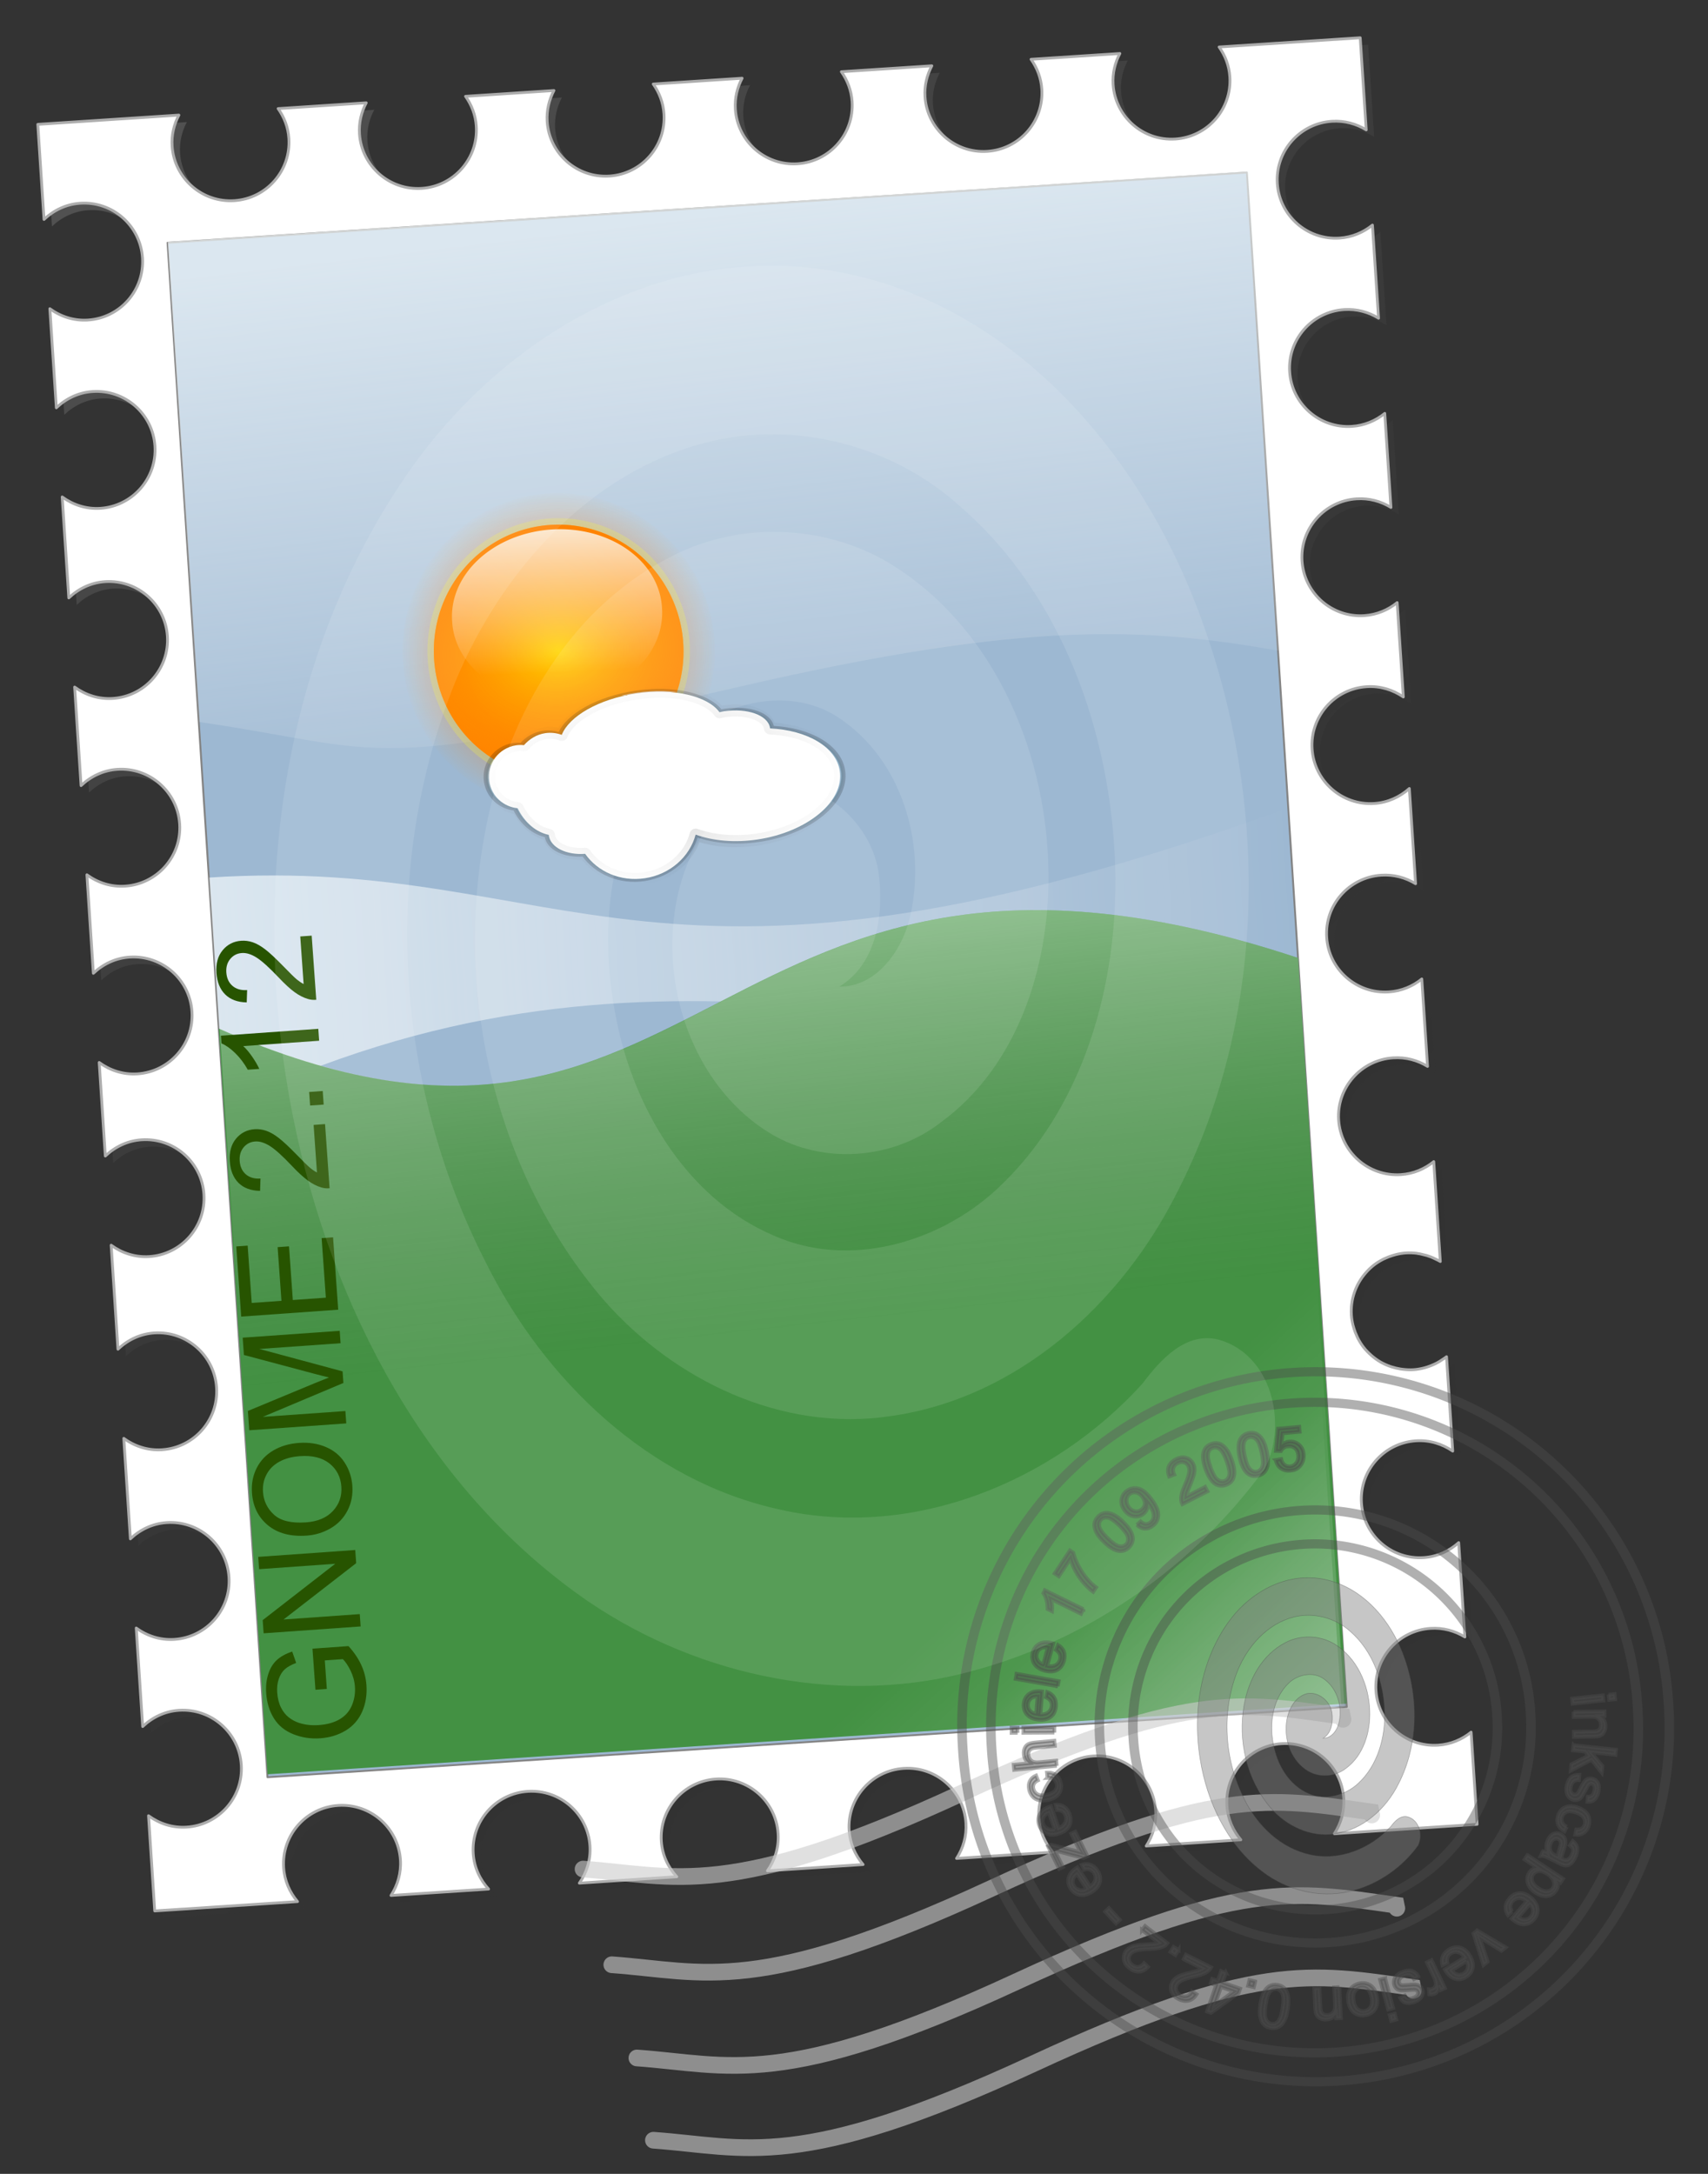 <?xml version="1.0" encoding="UTF-8" standalone="no"?>
<!-- Created with Inkscape (http://www.inkscape.org/) -->
<svg
    xmlns:inkscape="http://www.inkscape.org/namespaces/inkscape"
    xmlns:rdf="http://www.w3.org/1999/02/22-rdf-syntax-ns#"
    xmlns="http://www.w3.org/2000/svg"
    xmlns:sodipodi="http://sodipodi.sourceforge.net/DTD/sodipodi-0.dtd"
    xmlns:cc="http://creativecommons.org/ns#"
    xmlns:xlink="http://www.w3.org/1999/xlink"
    xmlns:dc="http://purl.org/dc/elements/1.1/"
    xmlns:svg="http://www.w3.org/2000/svg"
    xmlns:ns1="http://sozi.baierouge.fr"
    id="svg12263"
    sodipodi:docname="francobollo_gnome_ezechi_02_pd_ok.svg"
    inkscape:export-filename="C:\joanna\Gfx\drawings_vector\admin\thumbs\ezechiele\francobollo_gnome.png"
    viewBox="0 0 550 700"
    sodipodi:version="0.32"
    inkscape:export-xdpi="25.690908"
    version="1.0"
    inkscape:output_extension="org.inkscape.output.svg.inkscape"
    inkscape:export-ydpi="25.690908"
    inkscape:version="0.46"
    sodipodi:docbase="/junior/inkscape-files"
  >
  <rect x="0" y="0" width="550" height="700" fill="#333333" stroke="none"/>
  <defs
      id="defs12265"
    >
    <linearGradient
        id="linearGradient2486"
      >
      <stop
          id="stop2488"
          style="stop-color:#fbffff"
          offset="0"
      />
      <stop
          id="stop2490"
          style="stop-color:#ffffff;stop-opacity:0"
          offset="1"
      />
    </linearGradient
    >
    <linearGradient
        id="linearGradient11879"
        inkscape:collect="always"
      >
      <stop
          id="stop11881"
          style="stop-color:#adadad"
          offset="0"
      />
      <stop
          id="stop11883"
          style="stop-color:none"
          offset="1"
      />
    </linearGradient
    >
    <radialGradient
        id="radialGradient2677"
        gradientUnits="userSpaceOnUse"
        cy="609.92"
        cx="376.73"
        gradientTransform="matrix(1 0 0 1.011 0 -6.769)"
        r="394.68"
        inkscape:collect="always"
      >
      <stop
          id="stop2090"
          style="stop-color:#fb0000"
          offset="0"
      />
      <stop
          id="stop2092"
          style="stop-color:#ff8f00;stop-opacity:.016"
          offset="1"
      />
    </radialGradient
    >
    <radialGradient
        id="radialGradient2679"
        gradientUnits="userSpaceOnUse"
        cy="609.92"
        cx="376.73"
        gradientTransform="matrix(1.623 -2.0642e-7 1.613e-7 1.268 -234.77 -163.69)"
        r="315.4"
        inkscape:collect="always"
      >
      <stop
          id="stop2114"
          style="stop-color:#ff3500"
          offset="0"
      />
      <stop
          id="stop2116"
          style="stop-color:#ffff00;stop-opacity:.369"
          offset="1"
      />
    </radialGradient
    >
    <radialGradient
        id="radialGradient2681"
        gradientUnits="userSpaceOnUse"
        cy="609.92"
        cx="376.73"
        gradientTransform="matrix(1.623 -2.0642e-7 1.613e-7 1.268 -234.77 -163.69)"
        r="315.4"
        inkscape:collect="always"
      >
      <stop
          id="stop2132"
          style="stop-color:#ffff00"
          offset="0"
      />
      <stop
          id="stop2134"
          style="stop-color:#ff2d00;stop-opacity:.369"
          offset="1"
      />
    </radialGradient
    >
    <radialGradient
        id="radialGradient2683"
        gradientUnits="userSpaceOnUse"
        cy="609.92"
        cx="376.73"
        gradientTransform="matrix(1 0 0 1.014 0 -8.263)"
        r="323.33"
        inkscape:collect="always"
      >
      <stop
          id="stop2152"
          style="stop-color:#ff0000"
          offset="0"
      />
      <stop
          id="stop2154"
          style="stop-color:#fcff30;stop-opacity:.274"
          offset="1"
      />
    </radialGradient
    >
    <linearGradient
        id="linearGradient2685"
        y2="474.17"
        gradientUnits="userSpaceOnUse"
        x2="320.23"
        y1="249.86"
        x1="325.56"
        inkscape:collect="always"
      >
      <stop
          id="stop2182"
          style="stop-color:#fbffff"
          offset="0"
      />
      <stop
          id="stop2184"
          style="stop-color:#ffffff;stop-opacity:0"
          offset="1"
      />
    </linearGradient
    >
    <linearGradient
        id="linearGradient2687"
        y2="795.43"
        gradientUnits="userSpaceOnUse"
        x2="423.92"
        gradientTransform="matrix(.816 0 0 .816 60.5 76.244)"
        y1="495.48"
        x1="423.92"
        inkscape:collect="always"
      >
      <stop
          id="stop4421"
          style="stop-color:#ffffff"
          offset="0"
      />
      <stop
          id="stop4423"
          style="stop-color:#ffffff;stop-opacity:.651"
          offset="0"
      />
      <stop
          id="stop4425"
          style="stop-color:#137676;stop-opacity:.119"
          offset="0"
      />
    </linearGradient
    >
    <radialGradient
        id="radialGradient2689"
        gradientUnits="userSpaceOnUse"
        cy="622.3"
        cx="406.84"
        gradientTransform="matrix(1 0 0 .546 -.436 254.3)"
        r="225"
        inkscape:collect="always"
      >
      <stop
          id="stop3534"
          style="stop-color:#000000;stop-opacity:.702"
          offset="0"
      />
      <stop
          id="stop3536"
          style="stop-color:#000000;stop-opacity:0"
          offset="1"
      />
    </radialGradient
    >
    <linearGradient
        id="linearGradient2784"
        y2="777.03"
        xlink:href="#linearGradient2486"
        gradientUnits="userSpaceOnUse"
        x2="551.99"
        gradientTransform="matrix(.434 0 0 .434 224.26 253.32)"
        y1="910.72"
        x1="660.54"
        inkscape:collect="always"
    />
    <linearGradient
        id="linearGradient2812"
        y2="777.03"
        xlink:href="#linearGradient2486"
        gradientUnits="userSpaceOnUse"
        x2="551.99"
        gradientTransform="matrix(.608 0 0 .608 110.78 94.775)"
        y1="910.72"
        x1="660.54"
        inkscape:collect="always"
    />
    <linearGradient
        id="linearGradient2815"
        y2="701.48"
        gradientUnits="userSpaceOnUse"
        x2="377.03"
        gradientTransform="matrix(.607 -.04 .04 .606 115.27 87.029)"
        y1="277.89"
        x1="358.49"
        inkscape:collect="always"
      >
      <stop
          id="stop2480"
          style="stop-color:#ffffff;stop-opacity:.526"
          offset="0"
      />
      <stop
          id="stop2482"
          style="stop-color:#ffffff;stop-opacity:.537"
          offset=".5"
      />
      <stop
          id="stop2484"
          style="stop-color:#767676;stop-opacity:.075"
          offset="1"
      />
    </linearGradient
    >
    <linearGradient
        id="linearGradient2818"
        y2="465.66"
        xlink:href="#linearGradient2486"
        gradientUnits="userSpaceOnUse"
        x2="398.44"
        gradientTransform="matrix(.606 -.04 .034 .521 116.48 95.77)"
        y1="110.12"
        x1="377.26"
        inkscape:collect="always"
    />
    <linearGradient
        id="linearGradient2822"
        y2="399.77"
        xlink:href="#linearGradient2486"
        gradientUnits="userSpaceOnUse"
        x2="663.19"
        gradientTransform="matrix(.606 -.04 .04 .606 120.75 148.74)"
        y1="399.77"
        x1="88.69"
        inkscape:collect="always"
    />
    <linearGradient
        id="linearGradient2827"
        y2="919.31"
        xlink:href="#linearGradient11879"
        gradientUnits="userSpaceOnUse"
        x2="848.4"
        gradientTransform="matrix(.909 -.059 .059 .909 -244.73 -139.53)"
        y1="311.72"
        x1="407.16"
        inkscape:collect="always"
    />
  </defs
  >
  <sodipodi:namedview
      id="base"
      bordercolor="#666666"
      inkscape:pageshadow="2"
      inkscape:window-width="1280"
      pagecolor="#ffffff"
      inkscape:zoom="0.385"
      inkscape:window-x="-4"
      showgrid="false"
      borderopacity="1.0"
      inkscape:current-layer="layer1"
      inkscape:cx="521.50796"
      inkscape:cy="383.34558"
      inkscape:window-y="-4"
      inkscape:window-height="744"
      showborder="true"
      inkscape:pageopacity="0"
      inkscape:document-units="px"
  />
  <g
      id="layer1"
      inkscape:label="Livello 1"
      inkscape:groupmode="layer"
      transform="translate(-120.55 -68.098)"
    >
    <path
        id="rect2161"
        style="opacity:.256;stroke-linejoin:round;stroke:url(#linearGradient2827);stroke-linecap:round;stroke-width:.899;fill:url(#linearGradient2827)"
        d="m135.28 110.38l2 30.62c3.09-2.93 7.11-4.91 11.69-5.21 10.38-0.68 19.35 7.2 20.03 17.58s-7.19 19.35-17.57 20.03c-4.58 0.3-8.82-1.14-12.26-3.65l2.08 31.91c3.09-2.95 7.12-4.94 11.71-5.24 10.37-0.68 19.36 7.18 20.04 17.56s-7.2 19.37-17.58 20.05c-4.59 0.3-8.84-1.15-12.29-3.67l2.13 32.52c3.09-2.95 7.11-4.94 11.7-5.24 10.38-0.68 19.37 7.18 20.05 17.56s-7.21 19.37-17.58 20.05c-4.59 0.3-8.85-1.15-12.29-3.67l2.08 31.74c3.08-2.95 7.11-4.94 11.7-5.24 10.38-0.68 19.37 7.21 20.05 17.58 0.68 10.38-7.21 19.35-17.59 20.03-4.59 0.3-8.84-1.14-12.28-3.67l2.07 31.74c3.09-2.95 7.12-4.92 11.71-5.22 10.38-0.68 19.36 7.19 20.04 17.57s-7.2 19.35-17.58 20.03c-4.59 0.3-8.84-1.15-12.29-3.67l1.97 30.12c3.09-2.95 7.12-4.93 11.71-5.23 10.38-0.68 19.36 7.18 20.04 17.56s-7.2 19.37-17.58 20.05c-4.59 0.3-8.84-1.15-12.29-3.67l2.2 33.5c3.08-2.95 7.11-4.94 11.7-5.24 10.38-0.68 19.37 7.21 20.05 17.59 0.68 10.37-7.21 19.34-17.59 20.02-4.59 0.3-8.84-1.14-12.28-3.66l2.11 32.36c3.09-2.95 7.12-4.94 11.71-5.24 10.38-0.68 19.36 7.19 20.04 17.56 0.68 10.38-7.2 19.37-17.58 20.05-4.59 0.3-8.84-1.15-12.29-3.67l2.08 31.74c3.09-2.95 7.11-4.94 11.7-5.24 10.38-0.68 19.37 7.21 20.05 17.59s-7.21 19.35-17.59 20.02c-4.58 0.3-8.84-1.14-12.28-3.66l2.01 30.65 45.98-3.01c-2.53-2.97-4.21-6.73-4.48-10.93-0.68-10.38 7.19-19.35 17.56-20.03 10.38-0.68 19.37 7.19 20.05 17.57 0.28 4.2-0.91 8.14-3.04 11.42l31.44-2.05c-2.8-3.06-4.67-6.99-4.96-11.44-0.68-10.38 7.19-19.35 17.57-20.02 10.38-0.68 19.34 7.18 20.02 17.56 0.29 4.45-1.04 8.59-3.42 11.98l31.38-2.05c-2.8-3.05-4.68-6.98-4.97-11.43-0.68-10.38 7.18-19.35 17.56-20.03s19.37 7.19 20.05 17.56c0.29 4.46-1.06 8.6-3.44 11.99l30.81-2.02c-2.54-2.98-4.23-6.73-4.51-10.93-0.67-10.38 7.21-19.35 17.59-20.03s19.35 7.19 20.03 17.57c0.27 4.2-0.9 8.14-3.02 11.42l30.99-2.03c-2.53-2.98-4.22-6.73-4.5-10.93-0.68-10.38 7.21-19.35 17.59-20.03s19.34 7.19 20.02 17.57c0.28 4.2-0.91 8.14-3.04 11.43l30.49-2c-2.54-2.98-4.23-6.73-4.5-10.93-0.68-10.38 7.21-19.35 17.58-20.03 10.38-0.68 19.35 7.19 20.03 17.57 0.28 4.2-0.89 8.14-3.02 11.42l45.99-3.01-1.95-29.69c-2.92 2.37-6.56 3.93-10.61 4.2-10.38 0.67-19.34-7.19-20.02-17.57s7.18-19.37 17.56-20.05c4.04-0.26 7.86 0.81 11.07 2.78l-1.99-30.39c-3.03 2.72-6.92 4.54-11.29 4.83-10.38 0.68-19.35-7.21-20.03-17.59-0.68-10.37 7.19-19.34 17.56-20.02 4.38-0.29 8.47 1.01 11.83 3.32l-1.99-30.4c-0.44 0.36-0.93 0.65-1.4 0.97-0.47 0.31-0.93 0.62-1.43 0.89-0.4 0.22-0.81 0.42-1.23 0.62-0.69 0.31-1.39 0.59-2.12 0.82-0.02 0.01-0.03 0.02-0.05 0.02-0.03 0.01-0.05 0.02-0.08 0.03h-0.02c-0.27 0.08-0.53 0.17-0.8 0.24-1.12 0.29-2.28 0.51-3.48 0.59s-2.38 0.01-3.53-0.13c-0.24-0.03-0.47-0.07-0.71-0.11-0.03 0-0.06 0-0.1-0.01-0.91-0.15-1.8-0.36-2.67-0.64-0.03-0.01-0.07-0.02-0.11-0.03-0.02-0.01-0.04-0.01-0.06-0.02-0.14-0.04-0.27-0.09-0.41-0.14-0.02-0.01-0.04-0.01-0.06-0.02-1.06-0.38-2.11-0.85-3.08-1.41-1.05-0.62-2-1.34-2.91-2.13-0.91-0.8-1.76-1.66-2.5-2.62-0.69-0.89-1.28-1.86-1.8-2.87-0.01-0.01-0.02-0.02-0.02-0.04-0.01 0 0-0.01 0-0.01-0.08-0.16-0.15-0.31-0.23-0.47-0.01-0.03-0.02-0.06-0.04-0.09-0.39-0.82-0.72-1.67-0.99-2.56 0-0.02-0.01-0.05-0.02-0.07v-0.02c-0.07-0.23-0.14-0.46-0.2-0.69 0-0.02-0.02-0.03-0.02-0.04-0.28-1.12-0.49-2.26-0.57-3.45-0.17-2.59 0.2-5.09 1-7.41 0.8-2.3 2.06-4.42 3.65-6.23 0.79-0.91 1.65-1.75 2.61-2.49 0.89-0.69 1.86-1.28 2.87-1.81 0.01 0 0.02-0.01 0.04-0.02h0.02c0.13-0.07 0.25-0.13 0.38-0.2 0.02 0 0.04-0.01 0.06-0.02 0.04-0.02 0.07-0.03 0.11-0.04 0.82-0.39 1.68-0.72 2.56-0.99 0.03-0.01 0.05-0.02 0.08-0.02 0-0.01 0.01 0 0.02 0 0.23-0.07 0.45-0.14 0.69-0.2l0.01-0.02h0.02c1.12-0.29 2.26-0.49 3.45-0.57s2.35-0.02 3.49 0.11c0.01 0 0.02 0.02 0.04 0.02 0.28 0.03 0.55 0.09 0.82 0.13 0.01 0.01 0.02 0 0.02 0 0.03 0.01 0.05 0.01 0.08 0.02 0.02 0 0.04 0.01 0.06 0.01 0.37 0.07 0.73 0.18 1.1 0.27s0.74 0.16 1.1 0.27c0.45 0.14 0.88 0.28 1.31 0.45 0.52 0.21 1.03 0.45 1.53 0.7 0.51 0.25 1.03 0.48 1.51 0.78l-2.1-32.18c-2.93 2.38-6.57 3.93-10.61 4.2-10.38 0.68-19.35-7.21-20.03-17.59-0.68-10.37 7.19-19.34 17.57-20.02 4.04-0.27 7.85 0.78 11.06 2.76l-1.84-28.16c-2.93 2.37-6.57 3.91-10.61 4.18-10.38 0.68-19.35-7.19-20.03-17.57s7.19-19.35 17.57-20.03c4.04-0.26 7.85 0.79 11.06 2.76l-2.01-30.67c-3.03 2.72-6.91 4.54-11.29 4.83-10.38 0.68-19.35-7.19-20.02-17.57-0.68-10.38 7.18-19.37 17.56-20.05 4.38-0.28 8.46 1.02 11.82 3.32l-1.99-30.39c-2.92 2.37-6.56 3.93-10.6 4.2-10.38 0.68-19.35-7.21-20.03-17.59s7.18-19.35 17.56-20.03c4.05-0.26 7.86 0.81 11.07 2.78l-1.98-30.3c-2.93 2.38-6.57 3.94-10.61 4.2-10.38 0.68-19.35-7.21-20.03-17.58-0.68-10.38 7.19-19.35 17.56-20.03 4.05-0.27 7.86 0.8 11.07 2.78l-1.96-30c-2.93 2.38-6.57 3.93-10.61 4.2-10.38 0.68-19.35-7.19-20.03-17.57s7.19-19.36 17.57-20.04c4.04-0.27 7.85 0.8 11.06 2.77l-1.94-29.669-45.44 2.974c1.95 2.746 3.23 6.01 3.47 9.611 0.68 10.384-7.19 19.344-17.57 20.024s-19.35-7.18-20.02-17.563c-0.24-3.602 0.61-7.005 2.18-9.981l-28.61 1.873c1.94 2.746 3.22 6.01 3.46 9.611 0.68 10.38-7.19 19.35-17.57 20.03-10.37 0.68-19.36-7.19-20.04-17.57-0.24-3.6 0.63-7.004 2.2-9.98l-29.14 1.908c1.94 2.745 3.23 6.009 3.46 9.612 0.68 10.38-7.18 19.35-17.56 20.03-10.38 0.67-19.35-7.19-20.03-17.57-0.23-3.6 0.61-7.006 2.18-9.981l-28.63 1.874c1.95 2.747 3.23 6.007 3.47 9.607 0.68 10.38-7.19 19.35-17.57 20.03s-19.36-7.19-20.04-17.56c-0.24-3.6 0.61-7.01 2.18-9.985l-28.48 1.865c1.94 2.74 3.23 6.01 3.46 9.61 0.68 10.38-7.2 19.35-17.58 20.03s-19.35-7.19-20.03-17.57c-0.23-3.6 0.62-7 2.19-9.98l-28.39 1.86c1.95 2.74 3.23 6.01 3.47 9.61 0.68 10.38-7.19 19.35-17.57 20.03s-19.35-7.19-20.03-17.57c-0.23-3.6 0.61-7 2.19-9.98l-45.44 2.97z"
    />
    <path
        id="path11024"
        style="stroke-linejoin:round;stroke:#adadad;stroke-linecap:round;stroke-width:.899;fill:#ffffff"
        d="m132.72 108.14l2 30.62c3.08-2.94 7.11-4.92 11.68-5.22 10.38-0.68 19.35 7.2 20.03 17.58s-7.18 19.35-17.56 20.03c-4.58 0.3-8.83-1.14-12.27-3.65l2.09 31.91c3.09-2.95 7.11-4.94 11.7-5.24 10.38-0.68 19.37 7.18 20.05 17.56s-7.21 19.37-17.59 20.05c-4.58 0.3-8.84-1.15-12.28-3.67l2.13 32.52c3.08-2.95 7.11-4.94 11.7-5.24 10.38-0.68 19.37 7.18 20.05 17.56 0.67 10.38-7.21 19.37-17.59 20.05-4.59 0.3-8.84-1.15-12.28-3.67l2.07 31.74c3.09-2.95 7.12-4.94 11.71-5.24 10.37-0.68 19.36 7.21 20.04 17.59 0.68 10.37-7.2 19.34-17.58 20.02-4.59 0.3-8.84-1.14-12.29-3.66l2.08 31.73c3.09-2.95 7.11-4.92 11.7-5.22 10.38-0.68 19.37 7.19 20.05 17.57s-7.21 19.35-17.59 20.03c-4.59 0.3-8.84-1.15-12.28-3.67l1.97 30.13c3.09-2.95 7.11-4.94 11.7-5.24 10.38-0.68 19.37 7.18 20.05 17.56s-7.21 19.37-17.58 20.05c-4.59 0.3-8.85-1.15-12.29-3.67l2.19 33.5c3.09-2.95 7.12-4.94 11.71-5.24 10.37-0.68 19.36 7.21 20.04 17.59s-7.2 19.35-17.58 20.02c-4.59 0.3-8.84-1.14-12.29-3.66l2.12 32.36c3.09-2.95 7.11-4.94 11.7-5.24 10.38-0.68 19.37 7.19 20.05 17.57 0.68 10.37-7.21 19.36-17.59 20.04-4.58 0.3-8.84-1.14-12.28-3.66l2.08 31.73c3.08-2.95 7.11-4.93 11.7-5.24 10.38-0.67 19.37 7.21 20.05 17.59s-7.21 19.35-17.59 20.03c-4.59 0.3-8.84-1.15-12.28-3.67l2 30.66 45.99-3.01c-2.54-2.98-4.21-6.74-4.48-10.94-0.68-10.38 7.18-19.35 17.56-20.02 10.38-0.68 19.37 7.18 20.05 17.56 0.27 4.2-0.91 8.14-3.04 11.43l31.43-2.06c-2.8-3.05-4.66-6.99-4.95-11.44-0.68-10.38 7.18-19.34 17.56-20.02s19.35 7.18 20.03 17.56c0.29 4.45-1.04 8.59-3.42 11.99l31.38-2.06c-2.8-3.05-4.69-6.98-4.98-11.43-0.68-10.38 7.19-19.35 17.57-20.03s19.37 7.19 20.04 17.57c0.3 4.45-1.06 8.59-3.44 11.98l30.81-2.02c-2.53-2.98-4.22-6.73-4.5-10.93-0.68-10.38 7.21-19.35 17.59-20.03 10.37-0.68 19.34 7.19 20.02 17.57 0.28 4.2-0.89 8.14-3.02 11.42l31-2.02c-2.54-2.98-4.23-6.73-4.5-10.94-0.68-10.38 7.2-19.35 17.58-20.02 10.38-0.68 19.35 7.18 20.03 17.56 0.27 4.2-0.91 8.14-3.04 11.43l30.49-2c-2.54-2.98-4.23-6.73-4.5-10.93-0.68-10.38 7.2-19.35 17.58-20.03s19.35 7.19 20.03 17.57c0.27 4.2-0.9 8.14-3.02 11.42l45.98-3.01-1.94-29.69c-2.93 2.38-6.57 3.93-10.61 4.2-10.38 0.68-19.35-7.19-20.03-17.57s7.19-19.36 17.57-20.04c4.04-0.27 7.85 0.8 11.06 2.77l-1.99-30.39c-3.03 2.72-6.91 4.54-11.29 4.83-10.38 0.68-19.35-7.21-20.02-17.58-0.68-10.38 7.18-19.35 17.56-20.03 4.38-0.29 8.46 1.01 11.83 3.32l-1.99-30.4c-0.44 0.36-0.93 0.65-1.41 0.97-0.46 0.32-0.93 0.62-1.42 0.89-0.41 0.23-0.81 0.43-1.24 0.62-0.68 0.31-1.38 0.59-2.11 0.82-0.02 0.01-0.04 0.02-0.06 0.02-0.02 0.01-0.05 0.02-0.07 0.03h-0.02c-0.27 0.08-0.53 0.17-0.8 0.24-1.13 0.29-2.28 0.51-3.48 0.59-1.21 0.08-2.38 0.01-3.53-0.13-0.24-0.03-0.48-0.07-0.71-0.1-0.04-0.01-0.07-0.01-0.1-0.02-0.91-0.15-1.8-0.36-2.67-0.64-0.04-0.01-0.08-0.02-0.11-0.03-0.02-0.01-0.04-0.01-0.06-0.02-0.14-0.04-0.28-0.09-0.41-0.14-0.02-0.01-0.04-0.01-0.06-0.02-1.07-0.38-2.11-0.85-3.08-1.41-1.05-0.62-2.01-1.33-2.92-2.13-0.9-0.8-1.75-1.66-2.49-2.62-0.69-0.89-1.28-1.86-1.81-2.87 0-0.01-0.01-0.02-0.02-0.03v-0.02c-0.08-0.15-0.14-0.31-0.22-0.46-0.01-0.03-0.03-0.07-0.04-0.1-0.39-0.82-0.72-1.67-0.99-2.56-0.01-0.02-0.02-0.05-0.02-0.07v-0.02c-0.07-0.23-0.14-0.46-0.2-0.69-0.01-0.02-0.02-0.03-0.02-0.04-0.29-1.11-0.49-2.26-0.57-3.44-0.17-2.6 0.19-5.1 1-7.41 0.8-2.31 2.06-4.43 3.64-6.24 0.8-0.91 1.66-1.75 2.62-2.49 0.89-0.69 1.86-1.28 2.87-1.81 0.01 0 0.02-0.01 0.03-0.02h0.02c0.13-0.06 0.26-0.13 0.39-0.19l0.06-0.03c0.03-0.01 0.07-0.03 0.11-0.04 0.82-0.39 1.67-0.72 2.56-0.99 0.02-0.01 0.05-0.02 0.07-0.02h0.02c0.23-0.07 0.46-0.14 0.69-0.2 0.01 0 0.01-0.02 0.02-0.02h0.02c1.11-0.29 2.26-0.49 3.44-0.57 1.19-0.08 2.35-0.02 3.49 0.11 0.02 0.01 0.03 0.02 0.04 0.02 0.28 0.03 0.55 0.09 0.83 0.14 0.01 0 0.01-0.01 0.02-0.01 0.03 0.01 0.05 0.01 0.08 0.02 0.02 0 0.04 0.01 0.05 0.01 0.38 0.07 0.74 0.19 1.11 0.27 0.36 0.09 0.74 0.16 1.1 0.27 0.44 0.14 0.87 0.29 1.3 0.45 0.53 0.21 1.03 0.45 1.53 0.7 0.51 0.25 1.04 0.48 1.52 0.78l-2.11-32.18c-2.92 2.38-6.56 3.94-10.61 4.2-10.37 0.68-19.34-7.21-20.02-17.58-0.68-10.38 7.18-19.35 17.56-20.03 4.04-0.27 7.86 0.78 11.07 2.76l-1.85-28.16c-2.92 2.37-6.57 3.91-10.61 4.18-10.38 0.68-19.34-7.19-20.02-17.57s7.18-19.35 17.56-20.02c4.04-0.27 7.86 0.78 11.07 2.75l-2.01-30.67c-3.03 2.72-6.92 4.54-11.29 4.83-10.38 0.68-19.35-7.19-20.03-17.57s7.19-19.36 17.57-20.04c4.37-0.29 8.46 1.01 11.82 3.31l-1.99-30.39c-2.92 2.38-6.57 3.93-10.61 4.2-10.38 0.68-19.35-7.21-20.03-17.59s7.19-19.34 17.57-20.02c4.04-0.27 7.86 0.8 11.07 2.77l-1.99-30.29c-2.92 2.37-6.57 3.93-10.61 4.19-10.38 0.68-19.35-7.2-20.02-17.58-0.68-10.38 7.18-19.35 17.56-20.03 4.04-0.26 7.86 0.8 11.07 2.78l-1.97-30c-2.92 2.38-6.56 3.93-10.61 4.2-10.37 0.68-19.34-7.19-20.02-17.57s7.18-19.36 17.56-20.04c4.04-0.27 7.86 0.8 11.07 2.77l-1.94-29.668-45.44 2.974c1.95 2.746 3.23 6.01 3.46 9.612 0.68 10.382-7.18 19.342-17.56 20.022s-19.35-7.18-20.03-17.562c-0.23-3.602 0.61-7.005 2.18-9.98l-28.61 1.872c1.95 2.746 3.23 6.01 3.47 9.612 0.68 10.378-7.19 19.348-17.57 20.028s-19.36-7.19-20.04-17.567c-0.24-3.601 0.63-7.006 2.2-9.982l-29.14 1.908c1.94 2.745 3.22 6.009 3.46 9.611 0.68 10.38-7.19 19.35-17.57 20.03-10.37 0.68-19.34-7.19-20.02-17.57-0.24-3.601 0.61-7.004 2.18-9.98l-28.63 1.874c1.94 2.744 3.23 6.016 3.46 9.616 0.68 10.37-7.18 19.34-17.56 20.02s-19.37-7.18-20.05-17.56c-0.23-3.6 0.62-7.01 2.18-9.984l-28.47 1.864c1.94 2.74 3.23 6.01 3.46 9.61 0.68 10.38-7.21 19.35-17.58 20.03-10.38 0.68-19.35-7.19-20.03-17.57-0.24-3.6 0.61-7 2.18-9.98l-28.38 1.86c1.94 2.75 3.23 6.01 3.46 9.61 0.68 10.38-7.18 19.35-17.56 20.03s-19.35-7.19-20.03-17.57c-0.24-3.6 0.61-7 2.18-9.98l-45.43 2.98z"
    />
    <rect
        id="rect11026"
        style="stroke-linejoin:round;stroke:#838383;stroke-linecap:round;stroke-width:.608;fill:#9db8d2"
        transform="matrix(.998 -.065 .065 .998 0 0)"
        height="495.09"
        width="348.25"
        y="157.29"
        x="164.61"
    />
    <path
        id="path11028"
        sodipodi:nodetypes="ccccc"
        style="opacity:.657;fill:url(#linearGradient2822)"
        d="m187.98 350.68c116.11-7.6 141.56 52.8 348.33-22.8 1.61 24.62 3.22 49.23 4.83 73.84-116.11 7.6-212.62-42.5-348.33 22.8-1.61-24.61-3.22-49.22-4.83-73.84z"
    />
    <path
        id="path11030"
        sodipodi:nodetypes="ccccc"
        style="fill:#409240"
        d="m191.01 399.31c158.42 69.75 157.42-85.81 347.54-22.75 5.24 80.03 10.48 160.07 15.72 240.11-115.85 7.58-231.69 15.16-347.54 22.75-5.24-80.04-10.48-160.08-15.72-240.11z"
    />
    <path
        id="path11032"
        sodipodi:nodetypes="cccscc"
        style="opacity:.657;fill:url(#linearGradient2818)"
        d="m174.58 146.02l348.33-22.8c3.37 51.52 6.75 103.04 10.12 154.56-42.68-7.6-81.17-10.13-174.17 11.4-122.88 28.45-112.04 20.5-174.16 11.4-3.38-51.52-6.75-103.04-10.12-154.56z"
    />
    <path
        id="path11034"
        sodipodi:nodetypes="ccccc"
        style="opacity:.657;fill:url(#linearGradient2815)"
        d="m191.27 399.29c158.3 69.76 157.3-85.8 347.28-22.73 5.24 80.03 10.48 160.07 15.72 240.11-115.76 7.58-231.52 15.15-347.29 22.73-5.23-80.04-10.47-160.07-15.71-240.11z"
    />
    <rect
        id="rect11036"
        style="opacity:.232;fill:url(#linearGradient2812)"
        transform="matrix(.998 -.065 .065 .998 0 0)"
        height="148"
        width="167.3"
        y="504.18"
        x="344.84"
    />
    <g
        id="g11066"
        inkscape:label="Livello 1"
        transform="matrix(.259 -.017 .017 .259 220.09 179.49)"
      >
      <g
          id="g11068"
          transform="matrix(.519 0 0 .519 90.38 133.81)"
        >
        <path
            id="path11070"
            sodipodi:rx="315.4028"
            sodipodi:ry="319.78339"
            style="stroke-linejoin:round;stroke:url(#radialGradient2677);stroke-linecap:round;stroke-width:158.56;fill:#ff6400"
            sodipodi:type="arc"
            d="m692.13 609.92a315.4 319.78 0 1 1 -630.8 0 315.4 319.78 0 1 1 630.8 0z"
            transform="matrix(.946 0 0 .946 16.941 -67.574)"
            sodipodi:cy="609.92218"
            sodipodi:cx="376.73111"
        />
        <path
            id="path11072"
            sodipodi:rx="315.4028"
            sodipodi:ry="319.78339"
            style="fill:url(#radialGradient2679)"
            sodipodi:type="arc"
            d="m692.13 609.92a315.4 319.78 0 1 1 -630.8 0 315.4 319.78 0 1 1 630.8 0z"
            transform="matrix(.946 0 0 .946 16.941 -67.574)"
            sodipodi:cy="609.92218"
            sodipodi:cx="376.73111"
        />
        <path
            id="path11074"
            sodipodi:rx="315.4028"
            sodipodi:ry="319.78339"
            style="opacity:.789;fill:url(#radialGradient2681)"
            sodipodi:type="arc"
            d="m692.13 609.92a315.4 319.78 0 1 1 -630.8 0 315.4 319.78 0 1 1 630.8 0z"
            transform="matrix(.946 0 0 .946 16.941 -67.574)"
            sodipodi:cy="609.92218"
            sodipodi:cx="376.73111"
        />
        <path
            id="path11076"
            sodipodi:rx="315.4028"
            sodipodi:ry="319.78339"
            style="opacity:.789;stroke-linejoin:round;stroke:url(#radialGradient2683);stroke-linecap:round;stroke-width:15.856;fill:none"
            sodipodi:type="arc"
            d="m692.13 609.92a315.4 319.78 0 1 1 -630.8 0 315.4 319.78 0 1 1 630.8 0z"
            transform="matrix(.97 0 0 .97 7.876 -82.219)"
            sodipodi:cy="609.92218"
            sodipodi:cx="376.73111"
        />
      </g
      >
      <path
          id="path11078"
          sodipodi:rx="138.4687"
          sodipodi:ry="133.54538"
          style="opacity:.789;fill:url(#linearGradient2685)"
          sodipodi:type="arc"
          d="m464.02 383.4a138.47 133.55 0 1 1 -276.93 0 138.47 133.55 0 1 1 276.93 0z"
          transform="matrix(.942 0 0 .786 -21.55 51.454)"
          sodipodi:cy="383.40448"
          sodipodi:cx="325.55533"
      />
      <g
          id="g11080"
          transform="translate(-1.322 -22.475)"
        >
        <path
            id="path11082"
            style="opacity:.654;stroke-linejoin:round;stroke-opacity:.277;stroke:#000000;stroke-linecap:round;stroke-width:5.1;fill:url(#linearGradient2687)"
            d="m377.11 478.39c-47.45 3.92-86.15 22.98-96.97 45.54-6.5-2.79-13.5-4.05-20.7-3.46-10.62 0.88-20.17 5.7-27.82 13.22-3.25-0.54-6.59-0.74-10.03-0.45-22.06 1.82-38.5 21-36.7 42.82 1.53 18.57 15.8 33.03 33.6 35.82 7.33 18.14 21.06 31.52 37.09 35.8 0.02 0.28-0.02 0.55 0.01 0.82 1.25 15.2 20.6 26.06 44.18 25.75 14.15 23.26 42.24 37.95 73.28 35.39 32.4-2.68 58.54-23.36 67.71-50.27 21.22 9.14 48.44 13.56 77.74 11.14 63.54-5.25 112.55-40.45 109.4-78.57-2.52-30.57-37.85-53.75-84.51-59.04-0.01-0.16 0.02-0.31 0.01-0.47-1.33-16.06-26.74-27.08-56.71-24.6-1.96 0.16-3.79 0.51-5.69 0.78-13.59-21.19-55.53-34.21-103.89-30.22z"
        />
        <path
            id="path11084"
            style="stroke-linejoin:round;stroke-opacity:.277;stroke:url(#radialGradient2689);stroke-linecap:round;stroke-width:15;fill:#ffffff"
            d="m377.66 479.27c-46.57 3.89-84.54 22.8-95.16 45.19-6.38-2.77-13.25-4.03-20.31-3.44-10.42 0.88-19.79 5.66-27.3 13.13-3.18-0.54-6.47-0.74-9.84-0.46-21.65 1.81-37.78 20.85-36.01 42.51 1.5 18.42 15.5 32.77 32.97 35.55 7.2 18 20.67 31.27 36.4 35.52 0.01 0.28-0.02 0.55 0 0.82 1.23 15.08 20.22 25.86 43.36 25.56 13.88 23.07 41.45 37.66 71.9 35.11 31.8-2.65 57.45-23.18 66.45-49.89 20.82 9.08 47.53 13.46 76.28 11.06 62.35-5.21 110.45-40.14 107.36-77.98-2.48-30.34-37.15-53.34-82.93-58.59-0.01-0.16 0.02-0.31 0-0.46-1.3-15.95-26.23-26.88-55.64-24.42-1.92 0.16-3.73 0.51-5.58 0.77-13.34-21.02-54.5-33.95-101.95-29.98z"
        />
      </g
      >
    </g
    >
    <path
        id="text11086"
        style="fill:#275400"
        d="m225.79 611.95l-3.66 0.26-0.96-13.23 11.59-0.83c1.76 1.92 3.13 3.93 4.1 6.03s1.53 4.29 1.69 6.56c0.22 3.07-0.24 5.91-1.37 8.51-1.14 2.6-2.91 4.62-5.3 6.08-2.4 1.45-5.13 2.29-8.2 2.51-3.04 0.21-5.92-0.22-8.65-1.31-2.72-1.08-4.81-2.77-6.25-5.07-1.45-2.29-2.29-5-2.51-8.11-0.16-2.26 0.06-4.33 0.67-6.2 0.6-1.88 1.52-3.38 2.75-4.51s2.88-2.04 4.95-2.73l1.28 3.66c-1.55 0.58-2.76 1.25-3.62 2.01s-1.52 1.81-1.98 3.14c-0.45 1.33-0.62 2.78-0.51 4.36 0.13 1.89 0.54 3.5 1.21 4.84s1.51 2.39 2.5 3.17c1 0.78 2.08 1.37 3.23 1.76 1.99 0.65 4.12 0.9 6.37 0.74 2.79-0.19 5.08-0.84 6.89-1.93s3.1-2.59 3.88-4.48c0.78-1.9 1.1-3.88 0.95-5.94-0.12-1.79-0.59-3.51-1.4-5.17-0.81-1.65-1.64-2.89-2.48-3.72l-5.82 0.41 0.65 9.19zm10.89-20.13l-31.24 2.21-0.3-4.24 23.36-18.15-24.52 1.74-0.28-3.96 31.24-2.21 0.3 4.24-23.39 18.14 24.55-1.74 0.28 3.97zm-17.36-29.25c-5.19 0.37-9.35-0.74-12.48-3.31-3.13-2.58-4.85-6.07-5.16-10.47-0.21-2.89 0.3-5.53 1.51-7.95 1.22-2.41 3.01-4.31 5.39-5.7s5.13-2.2 8.26-2.42c3.17-0.22 6.05 0.22 8.64 1.32s4.61 2.78 6.06 5.03 2.27 4.74 2.47 7.45c0.2 2.94-0.32 5.62-1.58 8.03-1.25 2.42-3.07 4.31-5.44 5.68s-4.93 2.15-7.67 2.34zm-0.24-4.26c3.76-0.27 6.66-1.49 8.68-3.67s2.93-4.79 2.71-7.85c-0.22-3.11-1.5-5.59-3.83-7.45-2.33-1.85-5.5-2.64-9.52-2.35-2.54 0.18-4.73 0.76-6.57 1.76-1.83 0.99-3.22 2.35-4.14 4.08-0.93 1.73-1.32 3.62-1.17 5.68 0.2 2.93 1.39 5.38 3.55 7.34 2.16 1.97 5.59 2.79 10.29 2.46zm12.97-31.87l-31.24 2.21-0.44-6.22 21.59-8.96c2.02-0.83 3.52-1.43 4.52-1.82-1.16-0.27-2.87-0.71-5.12-1.3l-22.27-5.94-0.39-5.57 31.24-2.21 0.28 3.99-26.15 1.85 26.79 7.22 0.27 3.73-25.96 10.92 26.6-1.88 0.28 3.98zm-2.59-36.61l-31.24 2.22-1.6-22.59 3.68-0.26 1.31 18.45 9.57-0.68-1.23-17.28 3.67-0.26 1.22 17.28 10.64-0.75-1.36-19.18 3.68-0.26 1.66 23.31zm-7.92-59.5l3.68-0.27 1.46 20.65c-0.92 0.1-1.82 0.01-2.69-0.26-1.44-0.42-2.89-1.17-4.33-2.23-1.45-1.06-3.15-2.62-5.09-4.68-3.03-3.2-5.39-5.34-7.1-6.41-1.72-1.08-3.3-1.57-4.74-1.47-1.52 0.11-2.77 0.74-3.74 1.9-0.96 1.17-1.38 2.62-1.26 4.37 0.13 1.84 0.79 3.28 1.98 4.31 1.18 1.03 2.76 1.48 4.72 1.36l-0.13 3.97c-2.96-0.06-5.27-0.92-6.94-2.57-1.66-1.65-2.6-3.96-2.81-6.93-0.21-3 0.45-5.43 1.99-7.3 1.54-1.86 3.53-2.88 5.99-3.06 1.25-0.08 2.5 0.08 3.74 0.51 1.25 0.43 2.58 1.18 4 2.28 1.42 1.09 3.39 2.93 5.91 5.52 2.1 2.16 3.51 3.55 4.25 4.15 0.73 0.61 1.46 1.1 2.19 1.48l-1.08-15.32zm3.24-6.55l-4.37 0.31-0.31-4.37 4.37-0.31 0.31 4.37zm-1.73-24.4l0.27 3.84-24.44 1.73c0.95 0.86 1.91 2.01 2.9 3.44 0.99 1.44 1.74 2.74 2.27 3.9l-3.71 0.26c-1.16-2.07-2.52-3.86-4.06-5.36-1.55-1.51-3.03-2.54-4.42-3.12l-0.18-2.47 31.37-2.22zm-5.81-29.74l3.68-0.26 1.47 20.65c-0.93 0.09-1.82 0-2.7-0.26-1.44-0.43-2.89-1.17-4.33-2.23-1.45-1.06-3.14-2.63-5.09-4.69-3.02-3.19-5.39-5.33-7.1-6.41s-3.29-1.57-4.74-1.46c-1.52 0.1-2.77 0.74-3.73 1.9-0.97 1.16-1.39 2.61-1.27 4.36 0.13 1.85 0.79 3.29 1.98 4.31 1.18 1.03 2.76 1.49 4.72 1.36l-0.13 3.97c-2.96-0.06-5.27-0.92-6.94-2.57-1.66-1.65-2.6-3.96-2.81-6.93-0.21-3 0.45-5.43 1.99-7.29 1.54-1.87 3.54-2.89 5.99-3.06 1.25-0.09 2.5 0.08 3.74 0.5 1.25 0.43 2.58 1.19 4 2.28s3.39 2.93 5.91 5.52c2.1 2.17 3.51 3.55 4.25 4.16 0.74 0.6 1.47 1.09 2.19 1.47l-1.08-15.32z"
    />
    <rect
        id="rect9997"
        style="opacity:.232;fill:url(#linearGradient2784)"
        transform="matrix(.998 -.065 .065 .998 0 0)"
        height="105.78"
        width="119.58"
        y="545.95"
        x="391.56"
    />
    <g
        id="g35067"
        style="opacity:0.6;stroke:#cccccc"
        transform="matrix(.98 -.197 .197 .98 -405.11 428.28)"
      >
      <path
          id="path35058"
          sodipodi:nodetypes="cscscsc"
          style="stroke:#cccccc;stroke-linecap:round;stroke-width:5.371;fill:none"
          d="m657.06 467.78c28.88 8 43.67 19.43 124.75-0.03 76.91-18.46 93.56-11.02 124.75-0.02v0.5c0.01 0.17 0.01 0.34 0.01 0.5"
      />
      <path
          id="path35061"
          sodipodi:nodetypes="cscscsc"
          style="stroke:#cccccc;stroke-linecap:round;stroke-width:5.371;fill:none"
          d="m657.06 440.75c28.88 8 43.67 19.44 124.75-0.02 76.91-18.46 93.56-11.03 124.75-0.03v0.5c0.01 0.17 0.01 0.34 0.01 0.5"
      />
      <path
          id="path35063"
          sodipodi:nodetypes="cscscsc"
          style="stroke:#cccccc;stroke-linecap:round;stroke-width:5.371;fill:none"
          d="m655.06 409.72c28.87 8 43.67 19.43 124.75-0.03 76.91-18.46 93.56-11.02 124.75-0.02v0.5c0 0.17 0.01 0.33 0.01 0.5"
      />
      <path
          id="path35065"
          sodipodi:nodetypes="cscscsc"
          style="stroke:#cccccc;stroke-linecap:round;stroke-width:5.371;fill:none"
          d="m652.05 377.68c28.88 8 43.67 19.44 124.75-0.02 76.92-18.46 93.57-11.03 124.75-0.02 0 0.16 0.01 0.33 0.01 0.5v0.5"
      />
    </g
    >
    <path
        id="path14444"
        sodipodi:rx="97.101089"
        sodipodi:ry="101.10526"
        style="opacity:.439;stroke-linejoin:round;stroke:#4c4c4c;stroke-linecap:round;stroke-width:2.62;fill:none"
        sodipodi:type="arc"
        d="m46.048 465.75a97.101 101.11 0 1 1 -194.2 0 97.101 101.11 0 1 1 194.2 0z"
        transform="matrix(1.17 -.077 .074 1.123 569.48 97.153)"
        sodipodi:cy="465.75146"
        sodipodi:cx="-51.05315"
    />
    <path
        id="path14446"
        sodipodi:rx="97.101089"
        sodipodi:ry="101.10526"
        style="opacity:.439;stroke-linejoin:round;stroke:#4c4c4c;stroke-linecap:round;stroke-width:2.861;fill:none"
        sodipodi:type="arc"
        d="m46.048 465.75a97.101 101.11 0 1 1 -194.2 0 97.101 101.11 0 1 1 194.2 0z"
        transform="matrix(1.071 -.07 .067 1.029 567.34 141.56)"
        sodipodi:cy="465.75146"
        sodipodi:cx="-51.05315"
    />
    <path
        id="path14448"
        sodipodi:rx="97.101089"
        sodipodi:ry="101.10526"
        style="opacity:.439;stroke-linejoin:round;stroke:#4c4c4c;stroke-linecap:round;stroke-width:4.293;fill:none"
        sodipodi:type="arc"
        d="m46.048 465.75a97.101 101.11 0 1 1 -194.2 0 97.101 101.11 0 1 1 194.2 0z"
        transform="matrix(.714 -.047 .045 .685 559.55 302.59)"
        sodipodi:cy="465.75146"
        sodipodi:cx="-51.05315"
    />
    <path
        id="text14450"
        style="opacity:.439;stroke:#4c4c4c;stroke-width:1.204px;fill:#4c4c4c"
        d="m638.53 613.8l1.94-0.2 0.18 1.68-1.94 0.21-0.18-1.69zm-11.77 1.25l9.93-1.05 0.18 1.68-9.93 1.05-0.18-1.68zm0.48 4.26l9.99-0.16 0.02 1.52-1.42 0.02c1.11 0.72 1.68 1.77 1.7 3.15 0.01 0.61-0.09 1.16-0.3 1.67-0.2 0.51-0.48 0.89-0.83 1.15-0.35 0.25-0.76 0.44-1.24 0.54-0.31 0.07-0.86 0.11-1.65 0.12l-6.14 0.1-0.02-1.69 6.07-0.1c0.69-0.01 1.21-0.08 1.54-0.22 0.34-0.14 0.61-0.38 0.81-0.71 0.2-0.34 0.3-0.74 0.29-1.19-0.01-0.72-0.25-1.34-0.72-1.85-0.47-0.52-1.34-0.77-2.62-0.75l-5.45 0.09-0.03-1.69zm-0.01 10.73l13.71 1.46-0.18 1.68-7.82-0.83 3.62 4.42-0.23 2.17-3.29-4.18-6.69 3.51 0.22-2.07 5.43-2.75-1.01-1.31-3.94-0.41 0.18-1.69zm1.89 9.55l-0.11 1.69c-0.68-0.05-1.24 0.09-1.68 0.43s-0.75 0.89-0.92 1.64c-0.17 0.76-0.14 1.35 0.08 1.79 0.23 0.44 0.55 0.7 0.97 0.8 0.37 0.08 0.7-0.02 0.99-0.29 0.2-0.19 0.51-0.71 0.94-1.56 0.58-1.14 1.03-1.92 1.36-2.34s0.72-0.7 1.17-0.86c0.45-0.15 0.91-0.17 1.39-0.06 0.43 0.09 0.81 0.28 1.14 0.57 0.32 0.28 0.57 0.62 0.73 1.02 0.14 0.3 0.22 0.68 0.25 1.16 0.03 0.47-0.01 0.96-0.13 1.47-0.17 0.76-0.43 1.41-0.78 1.94-0.35 0.52-0.75 0.88-1.18 1.07-0.44 0.19-0.99 0.27-1.64 0.23l0.14-1.66c0.52 0.04 0.96-0.09 1.32-0.37 0.36-0.29 0.61-0.76 0.76-1.4 0.17-0.76 0.17-1.33-0.01-1.71s-0.44-0.61-0.77-0.68c-0.22-0.05-0.42-0.03-0.63 0.07-0.2 0.09-0.4 0.27-0.58 0.53-0.1 0.15-0.35 0.61-0.75 1.36-0.58 1.1-1.01 1.86-1.32 2.28-0.3 0.41-0.67 0.71-1.11 0.89-0.44 0.17-0.94 0.2-1.5 0.07-0.55-0.12-1.03-0.4-1.45-0.83-0.41-0.43-0.68-0.98-0.81-1.64-0.13-0.67-0.11-1.38 0.06-2.15 0.29-1.27 0.77-2.17 1.44-2.72 0.68-0.54 1.56-0.79 2.63-0.74zm-4.03 16.73l-0.76 1.5c-1.02-0.55-1.71-1.29-2.08-2.21-0.36-0.92-0.36-1.9 0-2.93 0.45-1.29 1.24-2.18 2.36-2.66 1.12-0.49 2.46-0.46 4.04 0.09 1.01 0.36 1.84 0.84 2.49 1.45 0.64 0.6 1.04 1.32 1.17 2.14 0.14 0.82 0.07 1.64-0.21 2.45-0.36 1.03-0.92 1.77-1.66 2.24-0.75 0.47-1.63 0.63-2.65 0.48l0.31-1.64c0.68 0.07 1.25-0.02 1.7-0.28 0.46-0.27 0.77-0.67 0.96-1.2 0.28-0.8 0.23-1.56-0.17-2.26-0.4-0.71-1.23-1.28-2.48-1.72-1.26-0.44-2.27-0.52-3.01-0.24-0.75 0.28-1.26 0.82-1.53 1.6-0.22 0.62-0.21 1.21 0.03 1.77 0.23 0.55 0.73 1.03 1.49 1.42zm-6.39 8.08c-0.2-0.8-0.27-1.51-0.21-2.13 0.06-0.61 0.24-1.22 0.54-1.82 0.48-0.98 1.1-1.62 1.84-1.91s1.49-0.25 2.23 0.12c0.44 0.22 0.79 0.52 1.06 0.9 0.26 0.38 0.42 0.78 0.48 1.21s0.04 0.88-0.04 1.34c-0.07 0.34-0.22 0.82-0.44 1.46-0.46 1.3-0.74 2.29-0.82 2.97 0.21 0.1 0.34 0.17 0.39 0.2 0.62 0.31 1.13 0.38 1.52 0.22 0.54-0.22 0.99-0.71 1.37-1.48 0.35-0.71 0.49-1.3 0.41-1.76-0.08-0.47-0.4-0.94-0.96-1.41l0.94-1.39c0.57 0.45 0.97 0.93 1.21 1.43s0.32 1.1 0.24 1.79-0.31 1.42-0.69 2.18c-0.38 0.77-0.78 1.35-1.19 1.73-0.42 0.39-0.82 0.63-1.2 0.72-0.39 0.09-0.81 0.08-1.27-0.04-0.28-0.07-0.76-0.28-1.44-0.61l-2.02-1.01c-1.41-0.69-2.32-1.1-2.72-1.22-0.41-0.12-0.83-0.17-1.27-0.15l0.79-1.59c0.39 0 0.81 0.08 1.25 0.25zm3.45 1.55c0.05-0.66 0.27-1.58 0.66-2.76 0.21-0.67 0.33-1.16 0.35-1.48 0.01-0.31-0.05-0.59-0.2-0.84s-0.35-0.44-0.62-0.57c-0.4-0.2-0.81-0.21-1.24-0.04-0.42 0.17-0.77 0.56-1.07 1.15-0.28 0.58-0.41 1.16-0.38 1.74 0.03 0.59 0.21 1.09 0.55 1.53 0.26 0.33 0.73 0.66 1.4 0.99l0.55 0.28zm-9.75-0.52l11.5 7.65-0.86 1.29-1.08-0.72c0.22 0.58 0.31 1.14 0.27 1.66s-0.24 1.05-0.6 1.59c-0.48 0.71-1.08 1.22-1.8 1.52-0.73 0.3-1.52 0.36-2.37 0.2-0.85-0.17-1.67-0.52-2.46-1.04-0.85-0.57-1.52-1.23-1.99-1.99-0.48-0.76-0.71-1.55-0.68-2.37 0.02-0.83 0.25-1.56 0.67-2.2 0.32-0.47 0.7-0.83 1.14-1.07 0.45-0.24 0.9-0.38 1.37-0.42l-4.05-2.69 0.94-1.41zm6.44 6.13c-1.07-0.71-2-1.02-2.8-0.93s-1.41 0.45-1.82 1.06c-0.41 0.63-0.5 1.34-0.27 2.14s0.9 1.57 2.02 2.31c1.05 0.71 1.99 1.02 2.81 0.93 0.82-0.08 1.43-0.43 1.83-1.03s0.47-1.32 0.22-2.16c-0.25-0.83-0.92-1.61-1.99-2.32zm-11.39 12.1l-1.31 1.18c-0.59-0.88-0.85-1.78-0.79-2.72 0.06-0.93 0.48-1.84 1.24-2.71 0.95-1.11 2.05-1.69 3.29-1.74 1.24-0.06 2.48 0.44 3.7 1.51 1.27 1.1 1.97 2.28 2.11 3.54 0.13 1.26-0.25 2.42-1.16 3.46-0.87 1.01-1.93 1.53-3.17 1.58-1.24 0.04-2.49-0.48-3.73-1.56-0.08-0.07-0.19-0.17-0.34-0.3l4.88-5.63c-0.87-0.67-1.7-0.99-2.51-0.95s-1.48 0.38-2.03 1.01c-0.41 0.47-0.63 0.97-0.67 1.52-0.04 0.54 0.12 1.15 0.49 1.81zm5.71-2.4l-3.65 4.21c0.68 0.49 1.3 0.74 1.85 0.75 0.84 0.02 1.55-0.29 2.11-0.94 0.51-0.59 0.74-1.25 0.69-1.99-0.04-0.74-0.38-1.42-1-2.03zm-16.92 8.46l9.18 5.45-1.39 1.11-5.4-3.35c-0.59-0.36-1.17-0.75-1.76-1.17 0.21 0.5 0.44 1.13 0.69 1.88l2.05 6.15-1.36 1.08-3.25-10.17 1.24-0.98zm-9.6 10.48l-1.61 0.73c-0.3-1.02-0.27-1.96 0.07-2.83s1-1.61 1.99-2.21c1.25-0.77 2.47-0.99 3.67-0.67s2.23 1.18 3.07 2.56c0.88 1.43 1.19 2.77 0.94 4.02-0.25 1.24-0.97 2.22-2.15 2.94-1.14 0.7-2.3 0.88-3.5 0.55-1.2-0.34-2.22-1.21-3.09-2.61-0.05-0.09-0.12-0.22-0.22-0.39l6.35-3.89c-0.63-0.91-1.33-1.46-2.11-1.67-0.78-0.2-1.53-0.09-2.24 0.35-0.53 0.32-0.89 0.74-1.1 1.24-0.2 0.51-0.23 1.14-0.07 1.88zm6.17-0.57l-4.76 2.91c0.5 0.68 1.01 1.11 1.53 1.28 0.8 0.28 1.57 0.19 2.3-0.26 0.66-0.4 1.09-0.97 1.27-1.69s0.06-1.46-0.34-2.24zm-11.27-0.36l4.31 9.01-1.38 0.66-0.65-1.37c-0.04 0.81-0.17 1.38-0.37 1.73-0.2 0.34-0.47 0.6-0.83 0.77-0.52 0.25-1.12 0.34-1.81 0.26l-0.15-1.67c0.48 0.05 0.91-0.02 1.28-0.2 0.34-0.16 0.59-0.4 0.76-0.73s0.22-0.7 0.17-1.11c-0.09-0.62-0.29-1.26-0.6-1.9l-2.26-4.72 1.53-0.73zm-4.19 5.31l-1.48 0.82c-0.32-0.6-0.74-0.99-1.27-1.18-0.52-0.19-1.15-0.15-1.87 0.11-0.73 0.27-1.22 0.62-1.47 1.04-0.24 0.43-0.29 0.84-0.14 1.24 0.13 0.36 0.39 0.59 0.77 0.68 0.27 0.06 0.88 0.04 1.83-0.05 1.27-0.13 2.17-0.17 2.7-0.12s0.98 0.22 1.35 0.52c0.37 0.29 0.64 0.67 0.81 1.13 0.15 0.42 0.19 0.84 0.13 1.27-0.06 0.42-0.21 0.81-0.46 1.17-0.18 0.27-0.46 0.55-0.84 0.83s-0.81 0.51-1.3 0.69c-0.74 0.27-1.42 0.4-2.06 0.39-0.63-0.01-1.15-0.15-1.55-0.41-0.39-0.27-0.75-0.69-1.07-1.26l1.48-0.78c0.24 0.46 0.58 0.76 1.02 0.91s0.97 0.11 1.59-0.11c0.73-0.27 1.2-0.58 1.43-0.94 0.22-0.35 0.28-0.69 0.16-1.01-0.08-0.21-0.21-0.37-0.4-0.49s-0.45-0.19-0.76-0.2c-0.18 0-0.7 0.03-1.56 0.1-1.23 0.11-2.11 0.15-2.62 0.12-0.52-0.03-0.97-0.18-1.35-0.45-0.39-0.27-0.68-0.68-0.88-1.22-0.19-0.53-0.22-1.09-0.08-1.67s0.45-1.11 0.94-1.58c0.49-0.46 1.11-0.83 1.84-1.1 1.22-0.44 2.24-0.53 3.07-0.26 0.82 0.28 1.5 0.88 2.04 1.81zm-7.67 11.95l0.51 1.88-1.64 0.44-0.51-1.88 1.64-0.44zm-3.11-11.43l2.62 9.64-1.63 0.44-2.63-9.63 1.64-0.45zm-2.63 5.96c0.32 1.82 0.06 3.26-0.8 4.32-0.72 0.88-1.68 1.43-2.9 1.64-1.35 0.24-2.53 0-3.55-0.74-1.01-0.73-1.66-1.88-1.94-3.44-0.23-1.26-0.21-2.29 0.04-3.08 0.25-0.8 0.7-1.46 1.35-1.99 0.66-0.53 1.41-0.87 2.27-1.03 1.38-0.24 2.57 0 3.57 0.73 1.01 0.74 1.66 1.93 1.96 3.59zm-1.72 0.31c-0.22-1.26-0.66-2.16-1.32-2.68-0.66-0.53-1.41-0.72-2.25-0.57-0.82 0.14-1.45 0.58-1.89 1.31s-0.54 1.73-0.31 3.02c0.21 1.22 0.65 2.09 1.32 2.62 0.66 0.53 1.41 0.72 2.23 0.57 0.83-0.15 1.47-0.58 1.9-1.3 0.44-0.72 0.55-1.71 0.32-2.97zm-10.37-3.39l0.5 9.98-1.52 0.07-0.07-1.42c-0.68 1.13-1.71 1.74-3.1 1.8-0.6 0.03-1.16-0.05-1.67-0.24-0.52-0.19-0.91-0.45-1.17-0.79-0.27-0.34-0.47-0.75-0.59-1.22-0.08-0.31-0.14-0.86-0.18-1.64l-0.3-6.14 1.69-0.08 0.3 6.07c0.03 0.69 0.12 1.2 0.27 1.53 0.15 0.34 0.4 0.6 0.74 0.78 0.35 0.19 0.75 0.27 1.2 0.25 0.72-0.03 1.33-0.29 1.83-0.78 0.5-0.48 0.72-1.36 0.65-2.64l-0.27-5.45 1.69-0.08zm-16.56 6.84c-0.23 1.61-0.58 2.89-1.06 3.82-0.47 0.94-1.07 1.63-1.8 2.07-0.74 0.44-1.6 0.58-2.59 0.44-0.73-0.1-1.35-0.34-1.86-0.72-0.51-0.37-0.91-0.86-1.19-1.47s-0.46-1.33-0.55-2.15c-0.09-0.83-0.04-1.92 0.15-3.27 0.23-1.6 0.58-2.87 1.05-3.81 0.47-0.93 1.08-1.62 1.81-2.07 0.73-0.44 1.6-0.59 2.59-0.44 1.32 0.19 2.29 0.81 2.9 1.86 0.74 1.26 0.92 3.18 0.55 5.74zm-1.72-0.25c0.32-2.24 0.27-3.77-0.14-4.58-0.42-0.82-1.01-1.29-1.78-1.4s-1.47 0.17-2.11 0.84c-0.63 0.67-1.1 2.12-1.43 4.36-0.32 2.24-0.27 3.77 0.15 4.59 0.41 0.81 1.01 1.27 1.8 1.39 0.77 0.11 1.43-0.13 1.98-0.72 0.7-0.74 1.21-2.24 1.53-4.48zm-8.81-8.44l-0.46 1.87-1.87-0.45 0.46-1.88 1.87 0.46zm-9.41-2.78l-1.09 3.11 5.65 1.98-0.52 1.46-8.88 6.36-1.31-0.46 2.95-8.43-1.76-0.62 0.51-1.46 1.76 0.61 1.09-3.11 1.6 0.56zm-1.6 4.58l-2.05 5.86 6.12-4.44-4.07-1.42zm-12.05-8.96l0.72-1.46 8.15 4.08c-0.17 0.37-0.4 0.69-0.7 0.97-0.49 0.45-1.09 0.83-1.82 1.14s-1.7 0.6-2.91 0.87c-1.89 0.43-3.24 0.84-4.03 1.25s-1.33 0.9-1.62 1.47c-0.3 0.6-0.34 1.21-0.11 1.84 0.22 0.62 0.67 1.11 1.36 1.46 0.73 0.36 1.42 0.43 2.08 0.22 0.66-0.22 1.18-0.72 1.58-1.49l1.47 0.94c-0.69 1.11-1.53 1.79-2.53 2.05s-2.09 0.1-3.26-0.49c-1.18-0.59-1.95-1.39-2.31-2.39s-0.3-1.99 0.18-2.96c0.25-0.49 0.6-0.92 1.04-1.3 0.44-0.37 1.02-0.71 1.75-1 0.74-0.29 1.88-0.63 3.43-1 1.29-0.31 2.13-0.53 2.52-0.68 0.4-0.14 0.75-0.3 1.05-0.49l-6.04-3.03zm-1.62-2.96l-1.02 1.63-1.63-1.02 1.02-1.64 1.63 1.03zm-11.8-6.43l1-1.29 7.22 5.55c-0.24 0.33-0.53 0.61-0.87 0.82-0.57 0.35-1.23 0.6-2 0.77-0.78 0.17-1.79 0.27-3.03 0.3-1.94 0.07-3.34 0.22-4.19 0.47-0.86 0.25-1.48 0.62-1.87 1.13-0.41 0.53-0.56 1.13-0.46 1.78 0.1 0.66 0.45 1.23 1.06 1.7 0.65 0.49 1.31 0.7 2 0.61s1.3-0.48 1.83-1.16l1.27 1.2c-0.89 0.96-1.85 1.47-2.88 1.53-1.03 0.07-2.06-0.3-3.1-1.1-1.05-0.8-1.66-1.73-1.82-2.78-0.16-1.06 0.08-2.01 0.75-2.87 0.33-0.44 0.75-0.8 1.26-1.08 0.5-0.29 1.14-0.51 1.91-0.65 0.78-0.15 1.96-0.26 3.55-0.34 1.33-0.05 2.2-0.11 2.61-0.18 0.41-0.06 0.79-0.16 1.12-0.29l-5.36-4.12zm-7.1-3.28l-1.25 1.16-3.54-3.81 1.24-1.16 3.55 3.81zm-11.54-16.17l-0.78-1.58c1-0.34 1.94-0.35 2.83-0.03 0.88 0.31 1.64 0.95 2.28 1.92 0.8 1.22 1.06 2.43 0.78 3.64s-1.09 2.26-2.45 3.16c-1.4 0.92-2.73 1.28-3.98 1.07s-2.26-0.9-3.02-2.05c-0.73-1.11-0.95-2.27-0.66-3.48s1.13-2.26 2.5-3.17c0.09-0.06 0.22-0.14 0.39-0.24l4.1 6.21c0.88-0.65 1.41-1.37 1.59-2.16s0.04-1.53-0.42-2.22c-0.34-0.52-0.77-0.88-1.28-1.06-0.52-0.19-1.14-0.19-1.88-0.01zm0.77 6.14l-3.07-4.65c-0.66 0.52-1.07 1.05-1.22 1.57-0.25 0.81-0.14 1.57 0.34 2.29 0.42 0.65 1 1.05 1.73 1.21 0.72 0.15 1.47 0.02 2.22-0.42zm0.33-10.46l-1.23 0.61-9.37-2.45c0.36 0.63 0.66 1.19 0.9 1.68l1.81 3.65-1.23 0.61-3.62-7.31 1-0.5 8.08 2.03 1.5 0.42c-0.39-0.66-0.73-1.28-1.02-1.88l-2.06-4.13 1.31-0.65 3.93 7.92zm-9.87-14.87l-0.38-1.72c1.06-0.08 1.97 0.14 2.75 0.65 0.78 0.52 1.37 1.33 1.75 2.42 0.48 1.38 0.44 2.62-0.12 3.73-0.57 1.1-1.61 1.92-3.15 2.46-1.58 0.56-2.96 0.58-4.12 0.08-1.16-0.51-1.97-1.42-2.43-2.72-0.44-1.26-0.37-2.44 0.2-3.54 0.58-1.1 1.65-1.92 3.2-2.47 0.1-0.03 0.24-0.08 0.43-0.14l2.47 7.03c1.02-0.43 1.71-1 2.07-1.72 0.37-0.72 0.41-1.47 0.13-2.26-0.2-0.58-0.53-1.03-0.98-1.33-0.46-0.31-1.06-0.47-1.82-0.47zm-0.74 6.15l-1.85-5.26c-0.77 0.35-1.29 0.76-1.57 1.23-0.44 0.72-0.52 1.49-0.23 2.3 0.26 0.73 0.72 1.26 1.39 1.59 0.66 0.33 1.42 0.38 2.26 0.14zm-2.31-16.53l-0.14-1.67c1.16-0.07 2.13 0.19 2.93 0.79 0.79 0.59 1.31 1.42 1.54 2.48 0.29 1.34 0.09 2.51-0.6 3.51-0.7 1-1.86 1.68-3.49 2.04-1.05 0.23-2.01 0.26-2.88 0.08-0.86-0.17-1.57-0.57-2.13-1.2-0.55-0.63-0.91-1.36-1.1-2.2-0.23-1.06-0.15-1.98 0.23-2.77 0.39-0.79 1.06-1.39 2-1.8l0.6 1.55c-0.62 0.3-1.05 0.68-1.3 1.14-0.24 0.46-0.3 0.97-0.18 1.52 0.18 0.83 0.63 1.44 1.34 1.83s1.71 0.45 3 0.16c1.31-0.29 2.21-0.75 2.69-1.38 0.49-0.63 0.64-1.35 0.46-2.16-0.14-0.65-0.46-1.15-0.95-1.49-0.49-0.35-1.17-0.49-2.02-0.43zm3.02-3.85l-13.72 1.31-0.16-1.68 4.92-0.47c-0.98-0.7-1.53-1.65-1.65-2.85-0.07-0.74 0.01-1.39 0.25-1.96s0.6-1 1.09-1.28c0.49-0.29 1.22-0.47 2.2-0.57l6.3-0.6 0.16 1.68-6.3 0.61c-0.84 0.08-1.44 0.32-1.79 0.72s-0.49 0.94-0.42 1.61c0.04 0.5 0.22 0.95 0.52 1.37 0.3 0.41 0.68 0.69 1.14 0.84 0.46 0.14 1.08 0.18 1.86 0.1l5.44-0.52 0.16 1.69zm-12.6-10.63l-1.95 0.02-0.01-1.7 1.94-0.01 0.02 1.69zm11.84-0.07l-9.99 0.06-0.01-1.69 9.98-0.07 0.02 1.7zm-2.7-11.37l0.36-1.73c1 0.36 1.75 0.94 2.25 1.73s0.7 1.76 0.6 2.92c-0.12 1.46-0.67 2.57-1.63 3.35-0.97 0.78-2.26 1.1-3.88 0.96-1.68-0.14-2.94-0.68-3.79-1.62s-1.22-2.09-1.11-3.47c0.11-1.33 0.66-2.38 1.63-3.15 0.98-0.76 2.29-1.08 3.93-0.94 0.1 0.01 0.25 0.02 0.45 0.05l-0.62 7.42c1.1 0.03 1.96-0.21 2.59-0.72s0.98-1.17 1.05-2.01c0.05-0.61-0.07-1.16-0.36-1.62s-0.78-0.86-1.47-1.17zm-3.19 5.31l0.47-5.56c-0.85 0.01-1.49 0.17-1.94 0.48-0.69 0.48-1.08 1.15-1.15 2.01-0.06 0.77 0.14 1.45 0.61 2.02 0.48 0.57 1.15 0.92 2.01 1.05zm6.97-8.85l-13.57-2.39 0.29-1.66 13.58 2.39-0.3 1.66zm-0.59-11.71l0.67-1.63c0.91 0.53 1.54 1.23 1.89 2.1s0.37 1.86 0.07 2.98c-0.38 1.41-1.12 2.41-2.21 3s-2.42 0.68-3.99 0.25c-1.62-0.44-2.77-1.2-3.44-2.27-0.67-1.08-0.82-2.29-0.46-3.62 0.35-1.29 1.07-2.22 2.17-2.8s2.45-0.65 4.04-0.22c0.09 0.02 0.24 0.07 0.43 0.12l-1.95 7.19c1.08 0.23 1.97 0.15 2.68-0.24 0.71-0.38 1.17-0.98 1.39-1.78 0.16-0.6 0.14-1.16-0.06-1.66-0.2-0.51-0.61-0.99-1.23-1.42zm-4.1 4.65l1.46-5.38c-0.83-0.15-1.49-0.11-1.99 0.12-0.77 0.35-1.27 0.94-1.49 1.77-0.2 0.75-0.12 1.45 0.24 2.09 0.36 0.65 0.96 1.12 1.78 1.4zm12.95-17.79l-0.75 1.52-9.67-4.76c0.16 0.53 0.28 1.18 0.33 1.95 0.06 0.76 0.06 1.43 0 1.99l-1.47-0.73c0.02-1.04-0.1-2.02-0.35-2.94-0.26-0.91-0.59-1.64-0.99-2.16l0.48-0.98 12.42 6.11zm-7.91-10.57l-1.36-0.9 4.93-7.44 1.1 0.73c0.29 1.24 0.85 2.66 1.66 4.23 0.82 1.57 1.78 3.01 2.88 4.3 0.78 0.92 1.71 1.8 2.8 2.64l-0.96 1.45c-0.89-0.62-1.87-1.52-2.92-2.71-1.06-1.18-1.97-2.49-2.74-3.91s-1.32-2.76-1.66-4.02l-3.73 5.63zm14.48-11.07c-1.16-1.14-1.98-2.18-2.45-3.11-0.48-0.94-0.68-1.83-0.6-2.68s0.47-1.63 1.17-2.35c0.52-0.53 1.08-0.89 1.68-1.08 0.61-0.19 1.24-0.22 1.89-0.08 0.66 0.13 1.34 0.41 2.06 0.82 0.72 0.42 1.57 1.11 2.55 2.06 1.15 1.13 1.97 2.17 2.45 3.1 0.47 0.93 0.67 1.83 0.6 2.68-0.08 0.85-0.47 1.64-1.18 2.36-0.93 0.95-2 1.36-3.21 1.23-1.46-0.15-3.11-1.14-4.96-2.95zm1.22-1.24c1.62 1.58 2.88 2.45 3.78 2.6 0.91 0.14 1.64-0.06 2.18-0.62 0.54-0.55 0.73-1.28 0.57-2.19-0.17-0.9-1.06-2.15-2.67-3.73-1.62-1.58-2.88-2.45-3.79-2.6-0.9-0.14-1.63 0.07-2.18 0.63s-0.74 1.23-0.6 2.03c0.19 1 1.1 2.29 2.71 3.88zm9.45-4.25l1.18-1.12c0.59 0.51 1.14 0.79 1.66 0.82 0.51 0.03 1.01-0.15 1.49-0.52 0.41-0.33 0.69-0.7 0.85-1.13s0.22-0.88 0.17-1.35-0.22-1.02-0.5-1.65c-0.29-0.64-0.65-1.24-1.08-1.79-0.05-0.06-0.12-0.14-0.22-0.26 0.07 0.64-0.03 1.27-0.28 1.89-0.25 0.63-0.65 1.15-1.18 1.58-0.9 0.7-1.91 0.97-3.05 0.81-1.13-0.16-2.11-0.77-2.95-1.83-0.87-1.1-1.24-2.24-1.12-3.42s0.67-2.16 1.64-2.92c0.71-0.56 1.5-0.88 2.38-0.96s1.75 0.11 2.61 0.58c0.86 0.46 1.81 1.36 2.85 2.69 1.09 1.38 1.81 2.6 2.16 3.66 0.34 1.05 0.39 2.03 0.13 2.93-0.25 0.89-0.78 1.65-1.58 2.28-0.85 0.67-1.72 0.98-2.63 0.93-0.91-0.04-1.75-0.45-2.53-1.22zm1.68-9.07c-0.6-0.76-1.28-1.21-2.04-1.33-0.76-0.13-1.43 0.03-2 0.48-0.59 0.46-0.91 1.11-0.97 1.94s0.21 1.63 0.82 2.39c0.54 0.69 1.19 1.09 1.95 1.19 0.75 0.11 1.44-0.08 2.05-0.56 0.61-0.49 0.95-1.1 1.01-1.85 0.05-0.74-0.22-1.49-0.82-2.26zm20.28-3.18l0.75 1.44-8.11 4.17c-0.2-0.36-0.32-0.74-0.36-1.14-0.08-0.66-0.03-1.37 0.15-2.14s0.52-1.73 1.02-2.87c0.77-1.78 1.23-3.11 1.37-3.99 0.14-0.87 0.06-1.6-0.23-2.17-0.31-0.59-0.78-0.99-1.42-1.18-0.63-0.19-1.29-0.11-1.98 0.24-0.72 0.38-1.19 0.89-1.4 1.55-0.22 0.66-0.13 1.37 0.26 2.15l-1.63 0.63c-0.48-1.21-0.54-2.29-0.16-3.25s1.16-1.74 2.32-2.34c1.18-0.6 2.28-0.76 3.3-0.46s1.78 0.94 2.28 1.9c0.25 0.49 0.39 1.03 0.44 1.6 0.04 0.58-0.04 1.25-0.23 2.01-0.2 0.77-0.6 1.88-1.22 3.35-0.51 1.23-0.83 2.04-0.94 2.44-0.12 0.4-0.19 0.78-0.22 1.14l6.01-3.08zm0.12-5.7c-0.55-1.53-0.83-2.83-0.85-3.87-0.02-1.05 0.18-1.94 0.62-2.67 0.44-0.74 1.14-1.27 2.08-1.61 0.7-0.25 1.36-0.33 1.98-0.24 0.63 0.09 1.21 0.34 1.74 0.75 0.53 0.4 1.03 0.95 1.5 1.64 0.47 0.68 0.93 1.67 1.39 2.96 0.55 1.52 0.84 2.8 0.86 3.85s-0.18 1.94-0.62 2.67c-0.44 0.74-1.14 1.28-2.09 1.62-1.25 0.45-2.39 0.35-3.43-0.29-1.24-0.77-2.3-2.37-3.18-4.81zm1.64-0.59c0.77 2.13 1.53 3.46 2.28 3.98 0.75 0.53 1.49 0.66 2.22 0.4 0.74-0.26 1.22-0.84 1.47-1.73 0.24-0.88-0.02-2.39-0.78-4.51-0.77-2.14-1.53-3.47-2.28-3.99s-1.5-0.65-2.24-0.39c-0.73 0.27-1.21 0.79-1.42 1.56-0.27 0.99-0.01 2.55 0.75 4.68zm9.33-3.18c-0.35-1.6-0.46-2.91-0.35-3.96 0.11-1.04 0.43-1.89 0.96-2.56s1.29-1.11 2.27-1.33c0.72-0.16 1.39-0.15 2 0.02s1.15 0.49 1.62 0.96c0.48 0.47 0.9 1.07 1.28 1.82 0.38 0.74 0.71 1.78 1 3.11 0.35 1.58 0.47 2.89 0.36 3.93-0.11 1.05-0.43 1.9-0.96 2.58-0.53 0.67-1.29 1.11-2.27 1.33-1.3 0.28-2.42 0.04-3.37-0.72-1.13-0.93-1.98-2.66-2.54-5.18zm1.7-0.38c0.49 2.21 1.07 3.63 1.75 4.24 0.68 0.62 1.4 0.85 2.16 0.68s1.31-0.68 1.67-1.52c0.36-0.85 0.29-2.38-0.19-4.58-0.49-2.22-1.08-3.64-1.75-4.25-0.68-0.62-1.41-0.84-2.18-0.67-0.76 0.17-1.29 0.62-1.6 1.37-0.39 0.94-0.34 2.52 0.14 4.73zm9.94 1.21l1.76-0.31c0.21 0.85 0.57 1.47 1.09 1.86s1.11 0.56 1.79 0.5c0.81-0.07 1.47-0.44 1.97-1.11 0.51-0.66 0.72-1.5 0.63-2.51-0.09-0.96-0.43-1.69-1.02-2.2s-1.32-0.72-2.2-0.64c-0.54 0.05-1.02 0.21-1.43 0.5-0.42 0.29-0.73 0.64-0.95 1.05l-1.6-0.06 0.69-7.17 6.83-0.62 0.15 1.61-5.48 0.5-0.41 3.75c0.77-0.64 1.61-1.01 2.52-1.09 1.2-0.11 2.25 0.21 3.15 0.97 0.89 0.76 1.4 1.79 1.52 3.09 0.11 1.24-0.15 2.35-0.79 3.32-0.78 1.19-1.94 1.86-3.46 1.99-1.25 0.12-2.3-0.14-3.15-0.77-0.86-0.63-1.39-1.51-1.61-2.66z"
    />
    <path
        id="path15005"
        sodipodi:rx="97.101089"
        sodipodi:ry="101.10526"
        style="opacity:.439;stroke-linejoin:round;stroke:#4c4c4c;stroke-linecap:round;stroke-width:5.082;fill:none"
        sodipodi:type="arc"
        d="m46.048 465.75a97.101 101.11 0 1 1 -194.2 0 97.101 101.11 0 1 1 194.2 0z"
        transform="matrix(.603 -.039 0.038 0.579 557.14 352.51)"
        sodipodi:cy="465.75146"
        sodipodi:cx="-51.05315"
    />
    <path
        id="path2831"
        style="fill-opacity:.106;fill:#ffffff"
        d="m366.33 153.72c-45.76 0.82-87.31 28.51-113.16 64.9-42.47 59.87-52.47 138.27-38.21 209.31 12.15 60.79 43.23 120.31 95.12 155.91 36.09 24.47 82.77 34.04 125.12 21.89 37.09-10.26 70.1-33.74 92.63-64.7 7.48-14.54 2.16-36.75-14.75-41.53-10.68-2.78-18.99 6.56-24.63 14.12-28.76 31.72-73.89 50.22-116.54 40.61-42.42-9.16-76.11-41.69-94.96-79.7-29.16-56.94-34-127.37-9.75-186.97 14.63-35.25 42.88-67.28 80.91-77.03 28.46-7.24 60.12 0.99 81.82 20.81 32.75 28.48 48.35 72.92 49.73 115.78 1.09 37.79-10.08 78.1-38.42 104.19-18.75 17.12-47.4 25.3-71.44 14.69-28.8-12.21-46.1-42.56-51.28-72.36-5.8-30.53-0.49-65.89 22.9-88.08 13.47-12.44 35.91-16.81 51.25-4.91 19.29 14.2 26.38 41.11 20.66 63.75-2.66 10.19-10.82 21.56-22.44 21.35 12.24-7.46 14.4-23.91 12.53-37-2.65-16.41-19.2-30.71-36.12-27.47-18.35 4.91-27.67 24.56-29.7 42.12-3.27 26.57 8.07 56 31.45 69.94 16.67 9.82 39.08 8.13 54.34-3.75 25.68-18.7 35.74-52.32 34.72-83.12-1.1-37.93-18.44-77.52-51.81-97.41-21.26-12.4-48.8-12.97-70.5-1.28-33.42 17.25-52.83 53.33-59.25 89.39-9.6 52.12 3.77 108.96 38.25 149.36 22.63 25.97 57.59 42.87 92.56 37.56 40.84-5.74 74.33-36.14 92.26-72.1 30.02-58.3 29.41-129.97 5.55-190.43-17.64-44.93-51.55-86.16-98.36-101.71-13.04-4.3-26.74-6.49-40.48-6.13z"
    />
    <path
        id="path3623"
        style="opacity:.439;color:#000000;stroke:#4c4c4c;stroke-width:.18;fill:#7f7f7f"
        d="m541.19 576.14c-10.18 0.18-19.44 6.35-25.19 14.45-9.46 13.33-11.68 30.79-8.51 46.61 2.71 13.53 9.63 26.78 21.18 34.71 8.04 5.45 18.43 7.58 27.86 4.88 8.26-2.29 15.61-7.52 20.62-14.41 1.67-3.24 0.49-8.18-3.28-9.25-2.38-0.62-4.23 1.46-5.48 3.15-6.41 7.06-16.46 11.18-25.95 9.04-9.45-2.04-16.95-9.28-21.15-17.75-6.49-12.68-7.57-28.36-2.17-41.63 3.26-7.85 9.55-14.98 18.02-17.15 6.34-1.61 13.38 0.22 18.22 4.64 7.29 6.34 10.76 16.23 11.07 25.77 0.24 8.42-2.25 17.39-8.56 23.2-4.17 3.82-10.55 5.64-15.9 3.27-6.41-2.72-10.27-9.47-11.42-16.11-1.29-6.8-0.11-14.67 5.1-19.61 3-2.77 7.99-3.74 11.41-1.09 4.29 3.16 5.87 9.15 4.6 14.19-0.59 2.27-2.41 4.8-5 4.75 2.73-1.66 3.21-5.32 2.79-8.23-0.59-3.66-4.27-6.84-8.04-6.12-4.08 1.09-6.16 5.47-6.61 9.38-0.73 5.92 1.79 12.47 7 15.57 3.71 2.19 8.7 1.81 12.1-0.83 5.72-4.17 7.96-11.65 7.73-18.51-0.24-8.45-4.11-17.26-11.54-21.69-4.73-2.76-10.86-2.89-15.69-0.29-7.44 3.85-11.77 11.88-13.2 19.91-2.13 11.6 0.84 24.26 8.52 33.25 5.04 5.79 12.82 9.55 20.61 8.37 9.09-1.28 16.55-8.05 20.54-16.06 6.69-12.98 6.55-28.93 1.24-42.4-3.93-10-11.48-19.18-21.9-22.64-2.9-0.96-5.95-1.45-9.02-1.37z"
    />
  </g
  >
</svg
>
